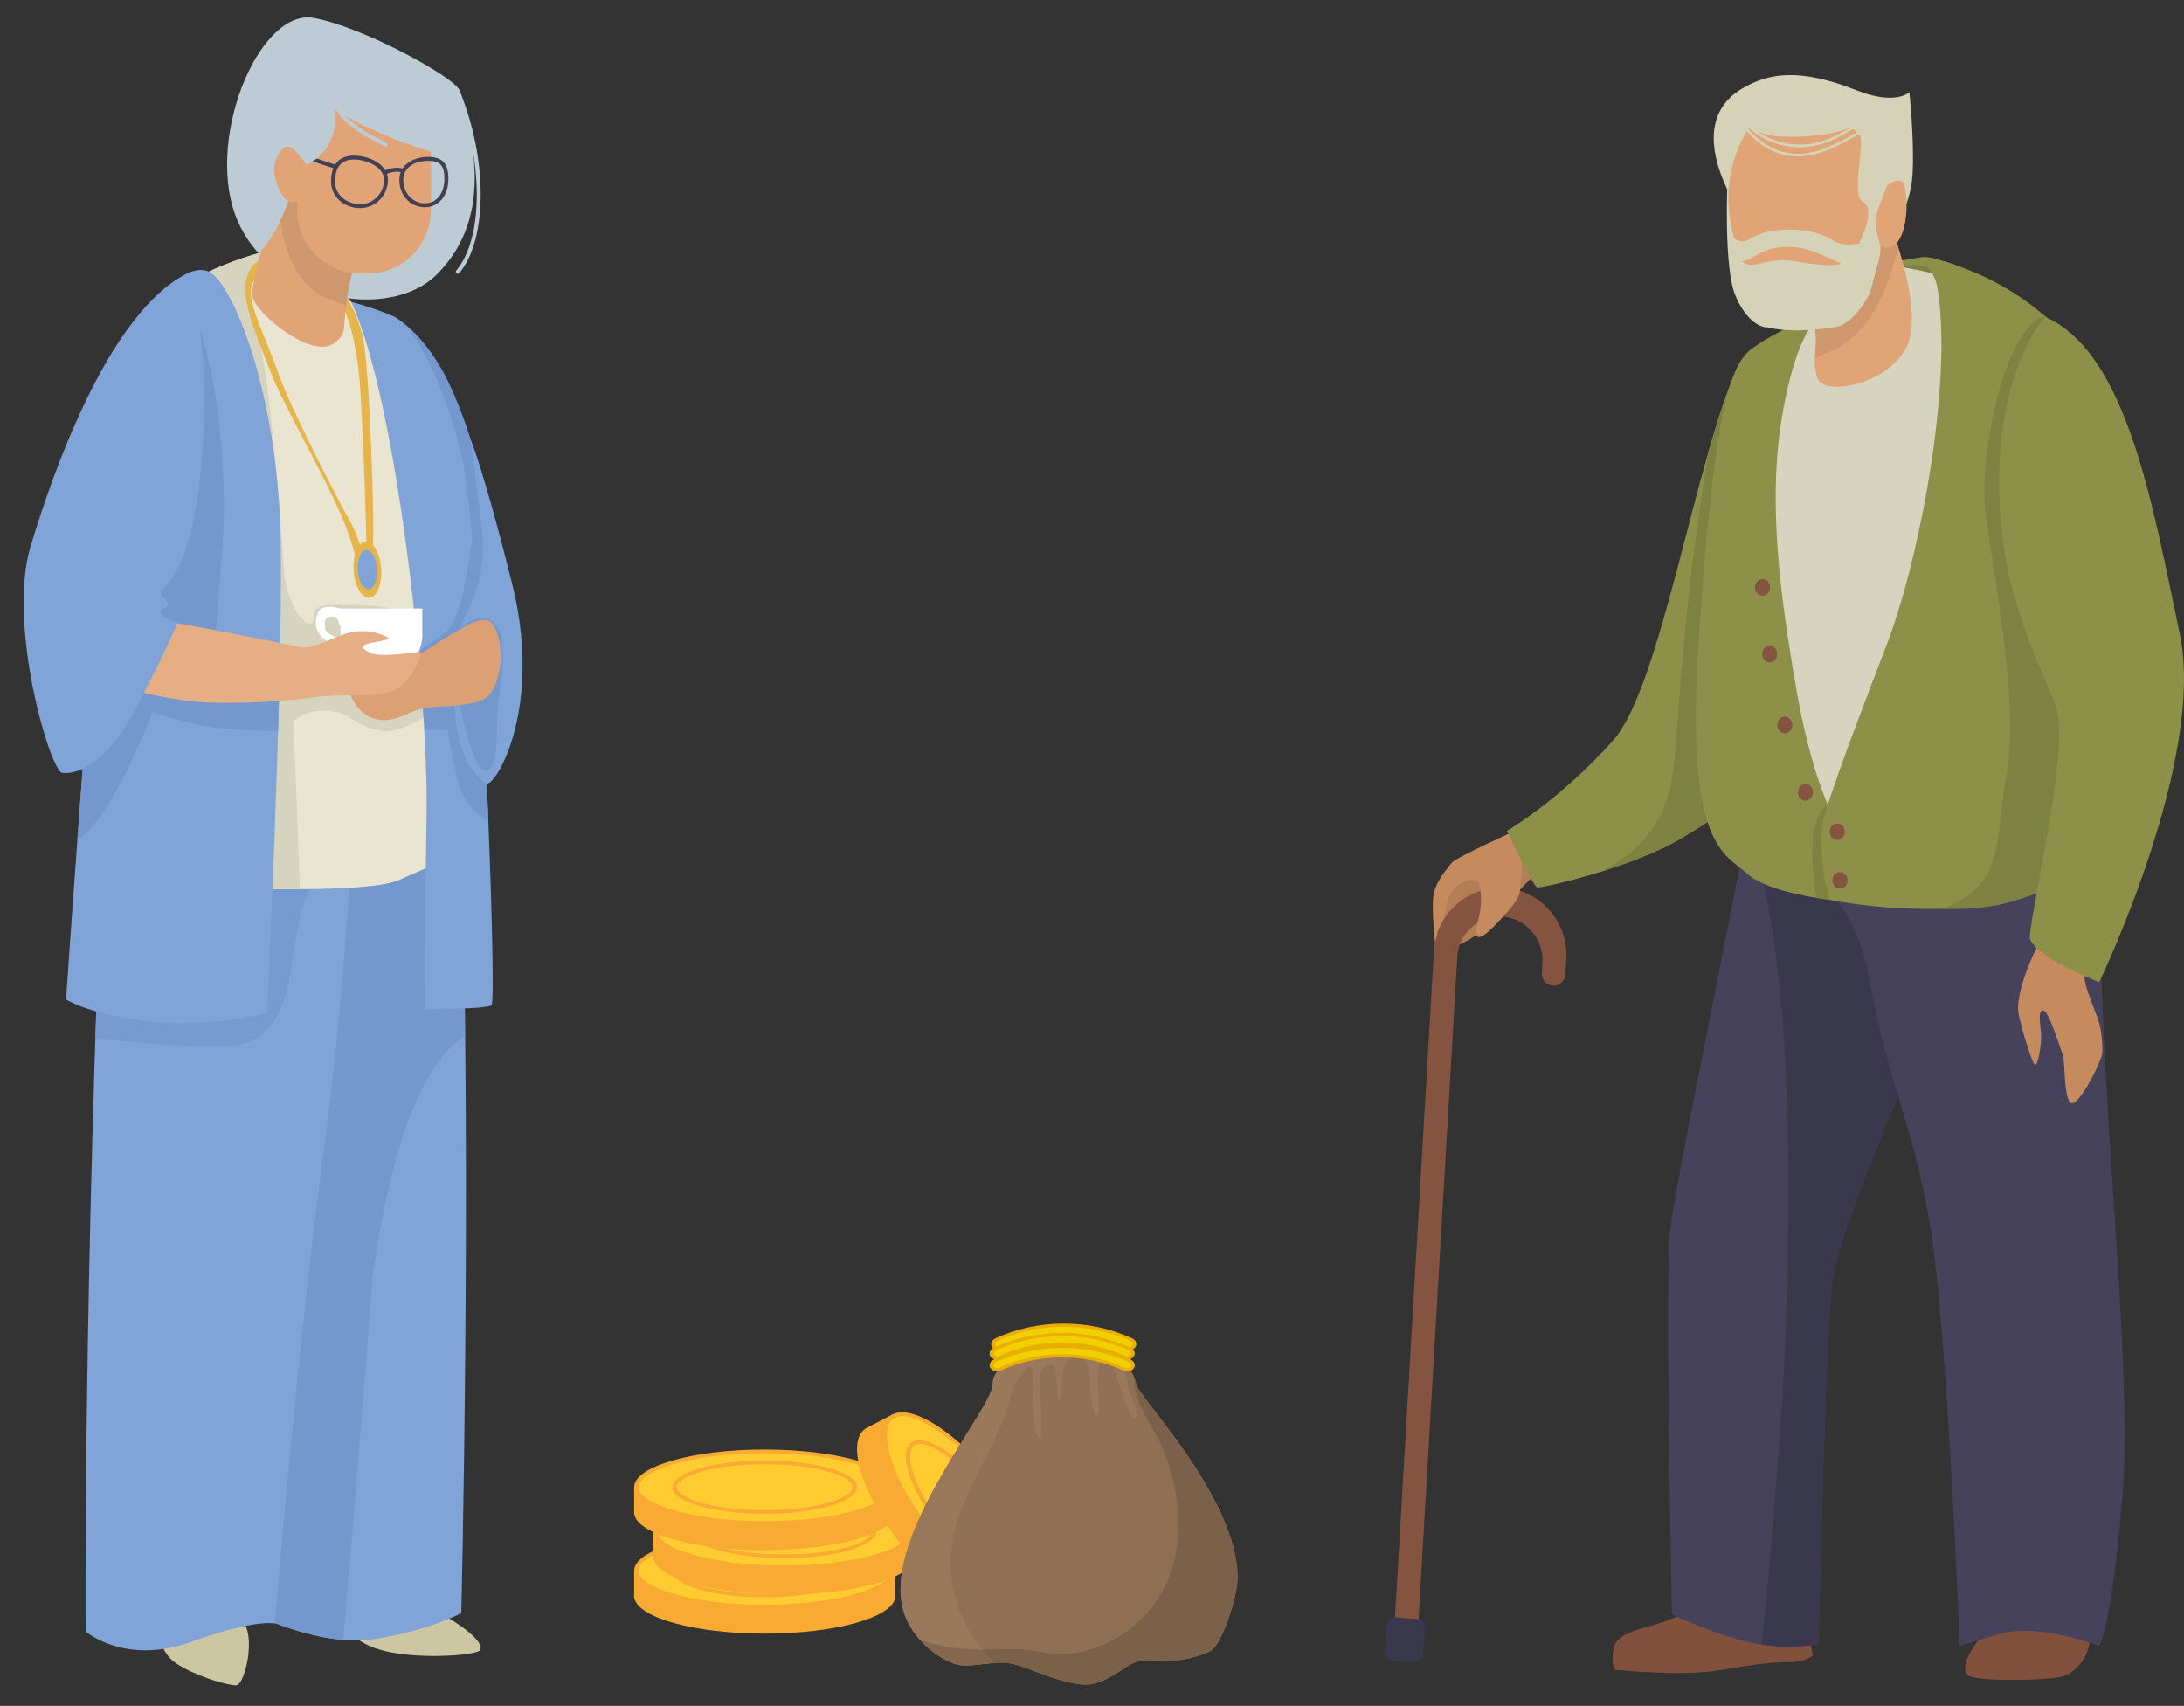 <?xml version="1.0" encoding="utf-8"?>
<!-- Generator: Adobe Illustrator 15.0.0, SVG Export Plug-In . SVG Version: 6.00 Build 0)  -->
<!DOCTYPE svg PUBLIC "-//W3C//DTD SVG 1.1//EN" "http://www.w3.org/Graphics/SVG/1.1/DTD/svg11.dtd">
<svg version="1.1" id="Calque_1" xmlns="http://www.w3.org/2000/svg" xmlns:xlink="http://www.w3.org/1999/xlink" x="0px" y="0px"
	 width="510.793px" height="399px" viewBox="0 0 510.793 399" enable-background="new 0 0 510.793 399" xml:space="preserve">
<rect x="0" y="0" width="510.793" height="399" fill="#333333" stroke="none"/>
<g>
	<path fill="#D5D2B8" d="M404.843,46.075c-5.117-9.83-6.497-20.018,2.662-25.394c6.195-3.635,13.414-4.813,26.624,0.41
		c9.336,3.692,12.439,0.461,12.439,0.461s1.126,10.597,0.768,18.584c-0.562,12.521-8.703,16.792-8.703,16.792L404.843,46.075
		L404.843,46.075z"/>
	<path fill="#81513E" d="M393.888,377.107c-5.837,3.994-15.974,3.38-16.586,8.908c-0.616,5.531,1.228,4.608,1.228,4.608
		s15.052,1.537,23.96,0c8.908-1.536,12.285-1.842,15.972-1.842c3.688,0,5.53-1.536,5.53-1.536l-1.537-7.68L393.888,377.107
		L393.888,377.107z"/>
	<path fill="#81513E" d="M466.997,379.257c-6.453,5.53-8.602,11.057-6.758,12.593c1.841,1.536,18.733,1.231,22.115,0.309
		c3.377-0.923,7.371-5.837,6.144-10.444C487.269,377.107,466.997,379.257,466.997,379.257L466.997,379.257z"/>
	<path fill="#B37D56" d="M354.365,194.542c-7.168,3.175-15.36,6.861-16.896,10.752c-1.535,3.891-2.865,15.052-1.228,16.588
		c1.639,1.536,10.443-3.279,12.695-6.35c2.255-3.071,9.318-10.443,10.343-11.16C360.303,203.656,354.365,194.542,354.365,194.542
		L354.365,194.542z"/>
	<path fill="#855440" d="M360.744,225.163l-0.145,2.446c-0.093,1.524,1.071,2.835,2.596,2.925c1.523,0.09,2.832-1.071,2.922-2.595
		l0.213-3.58c0.493-8.237-5.426-15.602-13.617-16.579c-8.9-1.063-16.808,5.652-17.337,14.477l-9.367,160.37l5.518,0.33l9.3-159.185
		c0.324-5.436,5.001-9.628,10.423-9.378C356.809,214.651,361.076,219.607,360.744,225.163L360.744,225.163z"/>
	<path fill="#C58A5E" d="M357.129,197.922l-2.356-3.79c0,0-14.334,6.451-15.255,7.681c-0.923,1.228-3.89,4.402-4.301,7.883
		c-0.41,3.482,0.411,10.546,0.411,10.546s0.511-1.33,0.511-2.046c0-0.719,1.741-3.686,1.741-3.686s0.102-5.325,2.97-7.374
		c2.865-2.047,4.503-1.126,4.503-1.126s0.103-0.004,0.282-0.014c1.179,2.979,0.807,6.371,0.033,9.517
		c-0.965,3.913-0.542,5.928,5.215-0.389c5.758-6.319,4.238-5.44,5.021-10.996c0.107-0.764,0.105-1.426,0.02-2
		C356.421,200.175,357.129,197.922,357.129,197.922L357.129,197.922z"/>
	<path fill="#8C9049" d="M408.445,86.845c0.036-1.857-1.019-3.234-1.814-1.554c-9.93,20.991-18.075,75.224-29.329,87.853
		c-12.597,14.13-24.882,21.196-24.882,21.196s6.144,12.901,7.063,13.208c0.923,0.306,22.425-4.607,34.099-11.672
		c11.672-7.066,12.902-8.909,12.902-8.909L408.445,86.845L408.445,86.845z"/>
	<path fill="#7E8241" d="M393.581,195.875c11.672-7.066,12.902-8.909,12.902-8.909l2.01-102.62c0.028-1.401-2.158,1.262-2.617,2.586
		c-2.279,6.544-4.229,11.308-6.378,19.531c-6.611,39.679-6.918,66.043-8.375,75.282c-1.732,10.98-8.09,17.883-17.021,22.243
		C380.693,201.944,388.186,199.139,393.581,195.875L393.581,195.875z"/>
	<path fill="#7E8241" d="M450.692,60.871c-18.678,2.611-28.786,15.436-28.786,15.436l-6.2,8.984l41.399-8.601l-3.904-14.438
		L450.692,60.871L450.692,60.871z"/>
	<path fill="#46425C" d="M409.011,191.015c-3.346,19.812-17.144,85.237-18.399,96.756c-1.254,11.518,0.42,89.845,0.42,89.845
		s11.707,5.527,20.07,6.909c8.364,1.385,14.216,0,14.216,0s1.7-76.104,3.348-85.697c2.924-17.048,29.27-74.641,29.27-74.641
		l-28.436-46.534L409.011,191.015L409.011,191.015z"/>
	<path fill="#3A384D" d="M436.386,188.923l-26.121,9.924c10.872,33.175,8.364,105.971,5.853,139.144
		c-1.75,23.175-3.299,39.153-4.074,46.678c7.856,1.133,13.274-0.145,13.274-0.145s1.7-76.104,3.348-85.697
		c2.924-17.048,29.27-74.641,29.27-74.641L436.386,188.923L436.386,188.923z"/>
	<path fill="#46425C" d="M444.971,62.468c31.78,5.529,42.652,21.194,45.997,26.262c3.347,5.069,1.278,80.923,0.441,122.395
		c-0.837,41.473,7.528,106.908,5.021,138.242c-2.512,31.336-5.462,35.62-5.462,35.62s-14.217-5.53-23.419-2.766
		c-9.201,2.766-9.201,2.766-9.201,2.766s-2.905-75.248-7.087-99.21c-4.183-23.962-9.215-30.716-14.233-57.441
		c-5.018-26.728-23.833-26.723-23.833-26.723s-10.36,0.615-12.87-39.014c-2.507-39.63,7.851-75.249,7.851-75.249l23.414-15.666
		L444.971,62.468L444.971,62.468z"/>
	<path fill="#D6D3BF" d="M444.971,62.468l-13.382,9.215l-8.704,5.307l-14.71,10.359c0,0-10.357,36.438-7.851,76.067
		c2.51,39.629,12.87,38.196,12.87,38.196s7.938,0.001,14.875,7.326c16.807,3.174,36.135,2.778,46.591-0.876
		c7.861-2.746,13.349-5.783,16.986-8.268c0.914-42.6,2.383-106.429-0.679-111.064C487.623,83.662,476.751,67.997,444.971,62.468
		L444.971,62.468z"/>
	<path fill="#8C9049" d="M426.788,72.927c-4.603,2.996-7.124,11.99-7.124,11.99l-1.52-8.303l9.477-4.914L426.788,72.927
		L426.788,72.927z"/>
	<path fill="#8C9049" d="M444.49,60.947c6.968-0.999,4.737-1.382,11.431,0.538c6.69,1.919-2.439,6.835-2.439,6.835
		s-1.187-5.606-3.417-6.144c-2.231-0.537-5.783,0.231-5.783,0.231L444.49,60.947L444.49,60.947z"/>
	<path fill="#E0A477" d="M442.182,52.812c0,0,7.901,19.555,3.742,28.292c-4.16,8.736-19.138,11.649-20.803,7.488
		c-1.664-4.161,0.418-7.073-0.832-12.897c-1.247-5.825-2.08-14.978-2.08-14.978l18.723-18.306L442.182,52.812L442.182,52.812z"/>
	<path fill="#CF976D" d="M443.94,57.784c-0.959-2.986-1.759-4.973-1.759-4.973l-1.25-10.4l-18.723,18.306
		c0,0,0.833,9.152,2.08,14.978c0.704,3.283,0.35,5.641,0.207,7.818C430.884,81.675,439.402,77.42,443.94,57.784L443.94,57.784z"/>
	<path fill="#D5D2B8" d="M404.024,42.389c0,0-0.922,20.171,1.841,26.725c2.768,6.552,6.351,7.474,7.373,7.474
		c1.025,0,0.308-28.772,0.308-28.772L404.024,42.389L404.024,42.389z"/>
	<path fill="#E0A477" d="M440.932,49.067c-1.697,16.974-6.241,23.715-21.635,23.715c-8.846,0-12.711-10.629-14.562-20.803
		c-2.496-13.729,4.884-27.875,13.73-27.875C427.312,24.105,442.596,32.426,440.932,49.067L440.932,49.067z"/>
	<path fill="#8C9049" d="M423.454,74.266c-10.452,25.34-10.104,48.559-3.227,87.468c4.145,23.459,9.662,31.127,9.662,31.127
		l-2.023,17.559c0,0-14.24-1.481-19.26-6.087c-5.018-4.608-14.399-5.943-11.425-52.633c3.242-50.909,6.827-65.777,12.262-69.925
		C414.878,77.628,423.454,74.266,423.454,74.266L423.454,74.266z"/>
	<path fill="#7E8241" d="M429.876,192.905c0,0-1.12-1.253-3.037-4.481l-0.03,0.181c-3.902,4.197-3.159,11.979-2.078,21.43
		c1.879,0.3,3.121,0.429,3.121,0.429L429.876,192.905L429.876,192.905z"/>
	<path fill="#8C9049" d="M489.57,86.546c-4.063-5.705-14.917-20.566-38.32-26.341c7.429,18.558-1.249,67.871-10.037,90.719
		c-9.055,23.544-15.238,40.188-15.238,43.415c0,2.234,0.062,10.562,1.444,13.713c0.155,0.157,0.278,2.248,0.433,2.411
		c16.807,3.175,36.132,2.778,46.59-0.875c4.465-1.559,8.161-3.213,11.191-4.805C487.64,190.155,488.974,123.591,489.57,86.546
		L489.57,86.546z"/>
	<path fill="#7E8241" d="M474.441,209.588c4.465-1.559,8.161-3.213,11.191-4.805c2.007-14.628,3.341-81.192,3.938-118.237
		c-1.944-2.729-5.443-7.553-11.124-12.477l-1.695,0.378c-8.781,5.99-13.381,31.791-12.545,43.309s8.417,44.841,5.07,63.475
		c-2.902,16.177-0.093,25.663-15.1,31.383C464.043,212.76,468.348,211.717,474.441,209.588L474.441,209.588z"/>
	<path fill="#C58A5E" d="M477.674,219.042c-4.775,8.852-6.039,15.313-5.616,17.842c0.421,2.527,3.229,12.219,3.933,12.219
		c0.701,0,1.405-4.633,1.405-6.601c0-1.966-0.984-6.18,0.421-6.18c1.404,0,4.072,9.13,4.636,10.394
		c0.561,1.264,0.139,12.502,2.529,11.238c2.387-1.264,6.74-10.254,6.74-11.939s-0.14-4.917-0.981-7.445
		c-0.844-2.529-3.09-7.446-3.23-9.974c-0.142-2.527-0.282-6.463-0.282-6.463L477.674,219.042L477.674,219.042z"/>
	<path fill="#8C9049" d="M478.384,74.131c19.275,8.61,25.13,44.547,31.402,74.034c6.272,29.487-18.818,81.551-18.818,81.551
		s-13.784-5.171-16.141-9.882c-1.075-2.15,9.451-44.024,6.108-54.161c-3.349-10.137-13.384-25.801-13.384-52.985
		C467.552,85.505,478.384,74.131,478.384,74.131L478.384,74.131z"/>
	<path fill="#855440" d="M431.458,194.542c0,1.075-0.792,1.945-1.767,1.945c-0.977,0-1.767-0.871-1.767-1.945
		c0-1.073,0.79-1.944,1.767-1.944C430.666,192.599,431.458,193.469,431.458,194.542L431.458,194.542z"/>
	<path fill="#855440" d="M432.107,205.909c0,1.073-0.791,1.944-1.767,1.944c-0.975,0-1.767-0.871-1.767-1.944
		c0-1.075,0.792-1.946,1.767-1.946C431.316,203.963,432.107,204.834,432.107,205.909L432.107,205.909z"/>
	<path fill="#855440" d="M424.022,185.328c0,1.074-0.791,1.946-1.767,1.946c-0.975,0-1.764-0.872-1.764-1.946
		s0.789-1.945,1.764-1.945C423.231,183.382,424.022,184.253,424.022,185.328L424.022,185.328z"/>
	<path fill="#855440" d="M419.19,169.559c0,1.074-0.793,1.945-1.767,1.945c-0.977,0-1.766-0.871-1.766-1.945
		c0-1.073,0.789-1.944,1.766-1.944C418.397,167.615,419.19,168.486,419.19,169.559L419.19,169.559z"/>
	<path fill="#855440" d="M415.658,152.972c0,1.075-0.791,1.945-1.766,1.945c-0.974,0-1.767-0.871-1.767-1.945
		c0-1.073,0.793-1.945,1.767-1.945C414.867,151.026,415.658,151.898,415.658,152.972L415.658,152.972z"/>
	<path fill="#855440" d="M413.986,137.409c0,1.074-0.79,1.946-1.767,1.946c-0.975,0-1.765-0.872-1.765-1.946s0.79-1.945,1.765-1.945
		C413.196,135.463,413.986,136.334,413.986,137.409L413.986,137.409z"/>
	<path fill="#3A384D" d="M330.609,388.781l-4.813-0.354c-1.146-0.084-2.019-1.092-1.934-2.239l0.435-5.936
		c0.086-1.147,1.093-2.02,2.239-1.934l4.812,0.354c1.149,0.082,2.019,1.09,1.934,2.237l-0.432,5.938
		C332.764,387.994,331.757,388.864,330.609,388.781L330.609,388.781z"/>
	<path fill="#E0A477" d="M435.049,49.966c0,0,9.216-11.979,10.444-6.144c1.229,5.836-0.307,14.131-3.992,14.131
		s-6.759-3.379-6.759-3.379L435.049,49.966L435.049,49.966z"/>
	<path fill="#D5D2B8" d="M413.444,31.535c-9.828-2.252-3.482-8.19,6.552-9.419c10.037-1.229,22.937,1.842,22.322,1.842
		s-6.347,6.246-15.564,7.476C417.54,32.661,413.444,31.535,413.444,31.535L413.444,31.535z"/>
	<path fill="#D5D2B8" d="M420.868,34.433c-4.218,0-8.812-1.481-12.96-5.44c-0.124-0.117-0.126-0.311-0.011-0.434
		c0.117-0.123,0.312-0.127,0.434-0.009c6.968,6.649,15.229,6.078,20.64,3.327c5.954-3.028,9.764-5.489,9.802-5.512
		c0.142-0.093,0.331-0.053,0.424,0.09c0.092,0.142,0.052,0.333-0.09,0.425c-0.039,0.025-3.871,2.502-9.857,5.545
		C426.878,33.631,423.974,34.433,420.868,34.433L420.868,34.433z"/>
	<path fill="#D5D2B8" d="M420.507,36.59c-5.063,0-9.629-2.559-13.248-7.536c-0.101-0.137-0.072-0.329,0.065-0.429
		c0.137-0.1,0.329-0.07,0.429,0.068c4.974,6.836,11.788,8.946,19.192,5.937c6.439-2.615,11.552-6.474,11.604-6.512
		c0.134-0.104,0.326-0.077,0.431,0.058c0.103,0.135,0.076,0.328-0.06,0.431c-0.052,0.039-5.229,3.946-11.741,6.593
		C424.89,36.128,422.651,36.59,420.507,36.59L420.507,36.59z"/>
	<path fill="#D5D2B8" d="M433.104,28.362c5.018,0.614-0.92,16.997,2.559,18.839c3.482,1.844-1.024,10.444-2.661,13.107
		c-1.638,2.662-8.294,1.637-13.106,0.818c-4.813-0.818-7.884,0.614-10.034,0.819c-2.148,0.205-3.377-1.945-3.377-1.945
		s0.305,12.901,4.504,15.564c4.196,2.662,15.153,1.637,18.736,0.818c3.584-0.818,7.474-6.45,8.092-9.521
		c0.613-3.072,2.353-7.168,1.942-9.318c-0.407-2.15-1.739-4.506-0.716-7.885c1.024-3.378,2.867-7.371,3.072-7.985
		c0.204-0.615-2.148-10.239-2.148-10.239l-5.941-5.734L433.104,28.362L433.104,28.362z"/>
	<path fill="#D5D2B8" d="M405.049,55.29c3.378,2.97,3.89-0.512,9.624-1.331c5.733-0.819,11.057,0.308,14.027,2.253
		c2.97,1.945,7.371,0.409,7.371,0.409s-2.251,5.836-4.299,5.427c-2.049-0.408-7.575-4.095-12.696-4.299
		c-4.196-0.169-6.244,0.716-9.421,2.56c-3.172,1.842-4.505,0-4.505,0L405.049,55.29L405.049,55.29z"/>
</g>
<g>
	<path fill="#BDCCD4" d="M73.278,4.188c11.598,2.025,33.489,14.153,34.2,16.998c2.048,8.191,9.213,28.874-5.53,43.208
		C91.141,74.9,64.472,70.742,55.873,52.312C47.271,33.881,60.378,1.935,73.278,4.188L73.278,4.188z"/>
	<path fill="#CCC6A3" d="M99.439,375.46c11.519,5.836,13.823,9.522,12.749,10.599c-1.076,1.073-12.442,1.996-20.582,0.459
		c-8.14-1.537-9.522-4.914-9.522-4.914L99.439,375.46L99.439,375.46z"/>
	<path fill="#CCC6A3" d="M55.361,378.378c5.222,1.536,2.149,15.819-0.155,15.819c-2.305,0-9.831-2.304-14.13-5.222
		c-4.299-2.917-4.145-9.061-4.145-9.061L55.361,378.378L55.361,378.378z"/>
	<path fill="#80A4D7" d="M107.889,196.684c2.455,79.25,0,180.617,0,180.617s-7.989,4.303-20.888,6.145
		c-12.902,1.845-29.491-6.758-29.491-6.758l13.517-189.219L107.889,196.684"/>
	<path fill="#7498CD" d="M72.871,207.127l15.544-2.844l0.427-3.708l19.157-0.175c0.392,13.567,0.644,27.716,0.794,41.841
		c-4.96,2.901-14.94,13.317-20.772,50.692c-0.289,1.852-0.574,3.601-0.853,5.255c-2.804,37.542-5.636,70.965-6.883,85.394
		c-0.349-0.029-0.696-0.064-1.045-0.103l-0.03-0.002c-1.053-0.116-2.104-0.271-3.145-0.462c-7.317-1.324-14.087-4.217-17.021-5.582
		l-1.534-0.745l2.468-34.532L72.871,207.127"/>
	<path fill="#80A4D7" d="M24.334,189.312c-4.914,112.427-4.3,192.293-4.3,192.293s9.217,7.986,24.574,2.455
		c15.361-5.527,19.66-4.299,19.66-4.299s5.531-66.963,11.057-107.511c5.531-40.548,7.373-81.708,7.373-81.708L24.334,189.312"/>
	<path fill="#90ACD5" d="M22.298,242.965c0.389-12.018,0.841-24.618,1.368-37.722l0,0c-0.607,15.056-0.955,24.114-1.378,37.722
		C22.291,242.965,22.296,242.965,22.298,242.965"/>
	<path fill="#769BD1" d="M50.368,244.853c0.811,0,1.56-0.014,2.229-0.046c22.318-1.021,11.057-33.377,23.752-40.956l-52.683,1.392
		c-0.527,13.104-0.979,25.704-1.368,37.722C25.254,243.191,41.563,244.853,50.368,244.853"/>
	<path fill="#E9E5D0" d="M64.728,58.147c0,0-24.274,4.875-30.853,18.031c-8.756,17.508-9.541,130.335-9.541,130.335
		s58.978,3.686,68.808-0.614c9.83-4.301,9.83-4.301,9.83-4.301s-2.389-71.887-1.842-92.153c0.614-22.73-28.722-48.84-28.722-48.84
		L64.728,58.147L64.728,58.147z"/>
	<path fill="#D6D3BF" d="M66.535,134.765c1.996,10.75,6.027,11.697,6.642,10.775c0.615-0.923-1.076-3.686,3.686-3.995
		c4.762-0.306,13.208,0.153,15.666,1.076c2.458,0.921,8.448,23.959,8.448,23.959s-1.843,1.689-6.913,3.687
		c-5.069,1.995-9.216-0.461-12.902-2.765c-3.687-2.304-13.054-1.689-13.516,3.839c-0.46,5.529-1.533-30.41-1.533-30.41
		L66.535,134.765L66.535,134.765z"/>
	<path fill="#D6D3BF" d="M54.318,207.801L46.282,64.825c7.134-3.847,14.843-5.849,17.491-6.465l-1.348,2.246
		c-6.758,4.914-5.222,7.679-1.842,19.044c3.377,11.365,7.371,70.651,8.599,102.904c0.498,13.03,0.794,20.793,0.969,25.422
		C65.043,208.009,59.601,207.933,54.318,207.801L54.318,207.801z"/>
	<path fill="#E5B54C" d="M60.887,60.606c-7.267,4.504-1.532,15.972,2.152,25.802c3.687,9.831,16.281,30.104,19.353,41.163
		c3.072,11.058,3.686,11.365,4.608,4.607c0.919-6.759-0.617-46.998-2.153-53.449c-1.536-6.45-5.222-11.673-5.222-11.673v3.379
		c0,0,3.687,6.143,4.607,20.273c0.923,14.13,1.537,37.169,1.537,39.933s-1.537-4.609-3.994-8.908
		c-2.456-4.3-13.822-26.11-16.894-35.018c-3.073-8.909-8.908-18.943-4.812-21.708C61.208,64.239,60.887,60.606,60.887,60.606
		L60.887,60.606z"/>
	<path fill="#E0A477" d="M68.62,34.575c0,0-10.401,30.657-9.579,34.762c0.821,4.105,14.24,15.06,19.295,10.812
		c3.423-2.874,1.233-2.874,3.423-13.822c2.191-10.949,7.391-16.423,7.391-16.423L68.62,34.575L68.62,34.575z"/>
	<path fill="#CF976D" d="M65.193,45.061c1.866-5.879,3.427-10.486,3.427-10.486l20.53,15.328c0,0-5.2,5.475-7.391,16.423
		c-0.412,2.062-0.668,3.734-0.838,5.112c-1.822-0.597-3.781-1.313-5.458-2.102C71.628,67.532,65.188,61.074,65.193,45.061
		L65.193,45.061z"/>
	<path fill="#BDCCD4" d="M68.979,43.096c-4.507,13.106-7.987,15.564-7.987,15.564l0.817-19.045L68.979,43.096L68.979,43.096z"/>
	<path fill="#E0A477" d="M84.289,63.984h1.734c8.124,0,14.768-6.645,14.768-14.767V36.36c0-8.122-6.644-14.767-14.768-14.767h-1.734
		c-8.123,0-14.769,6.645-14.769,14.767v12.857C69.521,57.339,76.167,63.984,84.289,63.984L84.289,63.984z"/>
	<path fill="#7498CD" d="M93.587,74.969c3.876,2.742,7.875,7.634,10.754,13.338c11.156,22.088,15.229,60.645,15.229,71.264
		c0,13.362-1.381,19.352-5.989,20.733C108.974,181.687,93.587,74.969,93.587,74.969L93.587,74.969z"/>
	<path fill="#80A4D7" d="M48.91,63.575c5.605,2.802,16.295,28.729,16.754,63.745c0.463,35.017-3.223,109.656-3.223,109.656
		s-14.744,3.687-28.566,1.844c-13.824-1.844-18.43-5.067-18.43-5.067s8.292-121.636,11.978-141.908
		C31.109,71.57,43.38,60.811,48.91,63.575L48.91,63.575z"/>
	<path fill="#7498CD" d="M65.041,171.032c-5.549-0.127-15.079-0.526-20.107-1.784c-7.375-1.844-9.216-2.765-9.216-2.765
		s-9.829,25.907-17.606,29.783c2.752-37.532,6.964-91.517,9.312-104.422c2.394-13.165,8.407-22.316,13.845-26.359
		c10.703,14.659,11.461,49.588,11.036,57.688c-0.46,8.754-2.766,35.938-2.766,35.938l15.766,2.2
		C65.225,164.521,65.139,167.772,65.041,171.032L65.041,171.032z"/>
	<path fill="#80A4D7" d="M82.117,70.589c10.599,22.576,18.103,91.287,17.643,119.852C99.3,219.008,99.3,236.055,99.3,236.055
		s14.282,0,15.664-0.921c1.382-0.922-2.764-110.578-6.91-128.086c-4.147-17.508-11.145-30.874-15.937-33.029
		C88.023,72.176,82.117,70.589,82.117,70.589L82.117,70.589z"/>
	<path fill="#7498CD" d="M104.098,147.945c3.219-2.537,4.767-10.558,6.321-21.846c0.513,5.936,1.008,12.775,1.473,20.074
		l-5.645,16.619c0,0,0.309,5.837,0.617,7.578c0.306,1.74,1.229,6.348,3.276,9.215c0.996,1.395,2.678,3.271,3.686,3.788
		c0.093,2.174,0.301,6.375,0.387,8.489c-1.769-0.556-4.769-3.532-6.018-6.032c-1.741-3.482-3.482-15.154-3.482-15.154h-5.324
		l-0.386-3.679c-0.298-4.619-0.68-9.497-1.138-14.52C98.852,151.813,101.443,150.037,104.098,147.945L104.098,147.945z"/>
	<path fill="#E6AE85" d="M37.381,70.559c0.052-0.375-0.421-0.583-0.661-0.289C19.654,91.259,7.605,143.542,7.152,149.436
		c-0.46,5.99,27.731,14.433,41.552,14.893c12.308,0.41,22.097-0.884,24.098-1.172c0.206-0.03,0.349-0.224,0.316-0.43l-1.743-10.892
		c-0.026-0.153-0.142-0.274-0.294-0.306c-2.424-0.503-21.815-4.514-32.6-6.239C27.864,143.591,36.037,80.429,37.381,70.559
		L37.381,70.559z"/>
	<path fill="#80A4D7" d="M41.707,65.121c-16.777,10.486-29.027,44.231-34.555,62.661c-5.53,18.429,4.607,52.524,7.371,52.985
		c2.765,0.46,9.215-1.382,15.205-11.519c5.859-9.917,11.809-23.554,11.809-23.554s-6.041-1.895-3.277-3.276
		c2.765-1.383-1.073-2.713-0.613-4.096c0.46-1.383,7.116-3.433,9.42-29.694C49.37,82.365,45.393,62.817,41.707,65.121L41.707,65.121
		z"/>
	<path fill="#80A4D7" d="M112.392,121.119c2.047,12.492-1.945,19.557-3.992,23.858c-2.048,4.299,0.919,20.785,1.536,24.471
		c0.615,3.686,1.533,16.28,4.813,13.414c3.275-2.868,11.57-20.172,5.015-46.385c-6.551-26.211-9.611-33.443-9.611-33.443
		L112.392,121.119L112.392,121.119z"/>
	<path fill="#7498CD" d="M113.006,144.669c6.143,0.101,4.709,12.594,3.685,18.532c-1.02,5.938,0.54,16.698-3.109,17.104
		c-3.646,0.406-8.357-23.862-7.128-30.004C107.682,144.157,113.006,144.669,113.006,144.669L113.006,144.669z"/>
	<path fill="#DBA175" d="M110.856,145.488c1.034-0.475,3.352-0.747,4.061,0.142c3.88,4.861,2.166,15.852-1.704,17.88
		c-4.301,2.252-16.179,1.739-16.179,1.739s-2.047-10.136-1.024-10.75C96.875,153.98,105.812,147.81,110.856,145.488L110.856,145.488
		z"/>
	<path fill="#E5B54C" d="M82.705,133.461c0.238,3.64,1.871,6.498,3.649,6.381c1.774-0.114,3.026-3.159,2.789-6.798
		c-0.236-3.641-1.871-6.497-3.648-6.382C83.719,126.778,82.468,129.821,82.705,133.461L82.705,133.461z"/>
	<path fill="#80A4D7" d="M83.681,133.397c0.164,2.537,1.302,4.527,2.541,4.447c1.239-0.081,2.111-2.202,1.945-4.737
		c-0.164-2.536-1.302-4.526-2.542-4.445C84.388,128.741,83.516,130.862,83.681,133.397L83.681,133.397z"/>
	<path fill="#FFFFFF" d="M76.037,147.064c-0.113-1.914-0.225-2.702,1.688-2.814c1.642-0.097,1.38,1.631,1.913,2.334v1.943
		c0,0.313,0.016,0.62,0.045,0.925C77.887,148.848,76.092,148.011,76.037,147.064L76.037,147.064z M74.347,143.35
		c-1.238,3.151-0.111,5.289,2.703,6.979c0.962,0.577,2.109,1.116,3.203,1.573c1.365,3.618,4.859,6.192,8.955,6.192
		c5.285,0,9.566-4.283,9.566-9.567v-6.191H79.638C77.63,141.761,75.07,141.511,74.347,143.35L74.347,143.35z"/>
	<path fill="#DBA175" d="M98.57,153.475c-5.12,1.228-5.222,0.921-8.907,3.072c-3.687,2.148-9.318,0-9.318,0s0.716,6.758,4.198,9.829
		c3.481,3.072,7.371,2.253,11.159,0.41c3.791-1.844,9.626-1.639,9.626-1.639L98.57,153.475L98.57,153.475z"/>
	<path fill="#E6AE85" d="M68.979,151.53c4.401,0.306,7.473-1.844,11.468-3.175c3.994-1.331,6.961-0.615,9.112,0.205
		c2.151,0.819,1.64,1.024-1.944,1.638c-3.584,0.615-3.279,1.434-0.923,2.56c2.354,1.127,11.059-0.307,11.672-0.307
		c0.617,0-1.841,6.451-5.324,8.6c-3.481,2.15-10.647,1.382-15.46,1.69c-2.97,0.189-5.541,0.425-6.603,0.617
		c-0.524,0.094-1.015-0.281-1.06-0.813L68.979,151.53L68.979,151.53z"/>
	<path fill="#423F57" d="M100.107,37.618c-2.881,0-5.786,1.378-5.786,4.456c0,3.122,2.178,5.477,5.067,5.477
		c3.131,0,4.559-2.945,4.559-5.682C103.946,38.73,102.94,37.618,100.107,37.618L100.107,37.618z M99.388,48.472
		c-3.413,0-5.99-2.751-5.99-6.398c0-3.695,3.478-5.376,6.709-5.376c3.379,0,4.759,1.498,4.759,5.171
		C104.866,45.756,102.614,48.472,99.388,48.472L99.388,48.472z"/>
	<path fill="#423F57" d="M82.698,37.312c-3.595,0-4.353,2.812-4.353,5.171c0,3.3,2.994,5.272,5.888,5.272
		c3.077,0,5.578-2.549,5.578-5.682C89.811,38.966,85.681,37.312,82.698,37.312L82.698,37.312z M84.233,48.677
		c-3.818,0-6.807-2.721-6.807-6.194c0-3.93,1.872-6.093,5.272-6.093c3.864,0,8.036,2.173,8.036,5.684
		C90.734,45.713,87.818,48.677,84.233,48.677L84.233,48.677z"/>
	<path fill="#423F57" d="M90.295,40.755c0.289-0.206,2.456-0.962,3.733-0.386l0.379-0.84c-1.732-0.781-4.38,0.195-4.738,0.555
		l0.648,0.651L90.295,40.755L90.295,40.755z"/>
	<polygon fill="#423F57" points="78.102,39.388 78.389,38.512 69.018,35.44 68.732,36.316 78.102,39.388 	"/>
	<path fill="#BDCCD4" d="M77.785,21.185c3.481,14.539-6.757,17.611-6.757,17.611l-8.603-4.301l7.782-14.948L77.785,21.185
		L77.785,21.185z"/>
	<path fill="#E0A477" d="M72.484,39.41c-4.223-5.297-5.374-6.911-7.602-2.84c-2.226,4.07,1.231,10.443,2.917,10.674
		c1.69,0.231,3.457-0.998,3.457-0.998L72.484,39.41L72.484,39.41z"/>
	<path fill="#BDCCD4" d="M73.688,20.979c6.555,9.421,32.153,15.974,32.153,15.974s-8.807-19.863-9.42-19.863
		C95.803,17.089,73.688,20.979,73.688,20.979L73.688,20.979z"/>
	<path fill="#BDCCD4" d="M90.172,34.239c0.17,0,0.332-0.094,0.412-0.255c0.115-0.227,0.022-0.503-0.204-0.618
		c-0.22-0.11-0.467-0.229-0.733-0.359c-3.358-1.64-10.343-5.051-11.721-11.206c-0.058-0.249-0.301-0.405-0.55-0.349
		c-0.248,0.055-0.405,0.302-0.348,0.55c1.474,6.588,8.727,10.13,12.214,11.833c0.263,0.128,0.508,0.248,0.726,0.357
		C90.035,34.224,90.103,34.239,90.172,34.239L90.172,34.239z"/>
	<path fill="#BDCCD4" d="M107.068,64.036c0.13,0,0.264-0.056,0.353-0.165c6.678-7.971,6.63-26.762,0.05-42.711
		c-0.097-0.236-0.386-0.347-0.622-0.25c-0.234,0.097-0.347,0.367-0.25,0.602c6.461,15.661,6.592,34.039,0.116,41.769
		c-0.164,0.194-0.137,0.486,0.058,0.648C106.86,64,106.964,64.036,107.068,64.036L107.068,64.036z"/>
</g>
<g>
	<path fill="#F8AA32" d="M201.543,367.391c-5.59-1.787-13.681-2.909-22.687-2.909c-9.002,0-17.094,1.122-22.687,2.909h-7.852v6.342
		h0.039c0.794,4.661,14.148,8.372,30.5,8.372c16.355,0,29.706-3.711,30.503-8.372h0.038v-6.342H201.543L201.543,367.391z"/>
	<path fill="#FECC31" d="M178.856,375.774c-16.276,0-30.026-3.837-30.026-8.384c0-4.542,13.75-8.379,30.026-8.379
		c16.278,0,30.03,3.837,30.03,8.379C208.886,371.938,195.134,375.774,178.856,375.774L178.856,375.774z"/>
	<path fill="#F8AA32" d="M178.856,358.582c-16.866,0-30.539,3.943-30.539,8.809c0,4.87,13.673,8.813,30.539,8.813
		c16.865,0,30.541-3.943,30.541-8.813C209.397,362.525,195.721,358.582,178.856,358.582L178.856,358.582z M178.856,359.44
		c8.048,0,15.599,0.899,21.262,2.532c5.247,1.515,8.255,3.49,8.255,5.418c0,1.933-3.009,3.91-8.255,5.422
		c-5.663,1.634-13.214,2.533-21.262,2.533c-8.047,0-15.597-0.899-21.26-2.533c-5.247-1.512-8.255-3.49-8.255-5.422
		c0-1.929,3.008-3.904,8.255-5.418C163.259,360.339,170.809,359.44,178.856,359.44"/>
	<path fill="#FECC31" d="M178.856,373.194c-12.606,0-21.073-3-21.073-5.803c0-2.799,8.466-5.799,21.073-5.799s21.078,3,21.078,5.799
		C199.934,370.194,191.462,373.194,178.856,373.194L178.856,373.194z"/>
	<path fill="#F8AA32" d="M178.856,361.165c-11.922,0-21.586,2.787-21.586,6.226c0,3.442,9.664,6.231,21.586,6.231
		c11.922,0,21.59-2.79,21.59-6.231C200.446,363.952,190.778,361.165,178.856,361.165L178.856,361.165z M178.856,362.021
		c12.118,0,20.564,2.833,20.564,5.37c0,2.544-8.446,5.373-20.564,5.373c-12.117,0-20.562-2.829-20.562-5.373
		C158.294,364.853,166.739,362.021,178.856,362.021"/>
	<path fill="#F8AA32" d="M206.021,358.215c-5.593-1.789-13.684-2.914-22.686-2.914c-9.005,0-17.099,1.125-22.686,2.914h-7.856v6.337
		h0.038c0.797,4.663,14.149,8.372,30.504,8.372s29.703-3.709,30.501-8.372h0.036v-6.337H206.021L206.021,358.215z"/>
	<path fill="#FECC31" d="M183.334,366.598c-16.278,0-30.03-3.84-30.03-8.383c0-4.546,13.752-8.382,30.03-8.382
		c16.276,0,30.026,3.836,30.026,8.382C213.36,362.758,199.61,366.598,183.334,366.598L183.334,366.598z"/>
	<path fill="#F8AA32" d="M183.334,349.403c-16.871,0-30.542,3.943-30.542,8.812c0,4.866,13.671,8.811,30.542,8.811
		c16.866,0,30.537-3.945,30.537-8.811C213.872,353.346,200.2,349.403,183.334,349.403L183.334,349.403z M183.334,350.261
		c8.046,0,15.597,0.899,21.26,2.532c5.246,1.515,8.253,3.49,8.253,5.422c0,1.932-3.008,3.907-8.253,5.419
		c-5.666,1.636-13.214,2.534-21.26,2.534c-8.049,0-15.6-0.898-21.265-2.534c-5.243-1.512-8.252-3.487-8.252-5.419
		c0-1.933,3.009-3.908,8.252-5.422C167.734,351.16,175.285,350.261,183.334,350.261"/>
	<path fill="#FECC31" d="M183.334,364.016c-12.609,0-21.076-3.001-21.076-5.801c0-2.802,8.467-5.803,21.076-5.803
		c12.606,0,21.074,3,21.074,5.803C204.408,361.015,195.94,364.016,183.334,364.016L183.334,364.016z"/>
	<path fill="#F8AA32" d="M183.334,351.985c-11.926,0-21.588,2.787-21.588,6.23c0,3.44,9.662,6.229,21.588,6.229
		c11.921,0,21.586-2.788,21.586-6.229C204.92,354.772,195.255,351.985,183.334,351.985L183.334,351.985z M183.334,352.842
		c12.117,0,20.561,2.832,20.561,5.373c0,2.542-8.444,5.372-20.561,5.372c-12.118,0-20.565-2.83-20.565-5.372
		C162.77,355.674,171.217,352.842,183.334,352.842"/>
	<path fill="#F8AA32" d="M201.543,347.847c-5.59-1.787-13.681-2.913-22.687-2.913c-9.002,0-17.094,1.125-22.687,2.913h-7.852v6.339
		h0.039c0.794,4.663,14.148,8.373,30.5,8.373c16.355,0,29.706-3.71,30.503-8.373h0.038v-6.339H201.543L201.543,347.847z"/>
	<path fill="#FECC31" d="M178.856,356.23c-16.276,0-30.026-3.84-30.026-8.384c0-4.542,13.75-8.382,30.026-8.382
		c16.278,0,30.03,3.84,30.03,8.382C208.886,352.39,195.134,356.23,178.856,356.23L178.856,356.23z"/>
	<path fill="#F8AA32" d="M178.856,339.037c-16.866,0-30.539,3.943-30.539,8.81s13.673,8.814,30.539,8.814
		c16.865,0,30.541-3.948,30.541-8.814S195.721,339.037,178.856,339.037L178.856,339.037z M178.856,339.893
		c8.048,0,15.599,0.9,21.262,2.533c5.247,1.515,8.255,3.488,8.255,5.42c0,1.933-3.009,3.908-8.255,5.422
		c-5.663,1.634-13.214,2.535-21.262,2.535c-8.047,0-15.597-0.901-21.26-2.535c-5.247-1.514-8.255-3.489-8.255-5.422
		c0-1.932,3.008-3.906,8.255-5.42C163.259,340.793,170.809,339.893,178.856,339.893"/>
	<path fill="#FECC31" d="M178.856,353.647c-12.606,0-21.073-2.997-21.073-5.801c0-2.799,8.466-5.799,21.073-5.799
		s21.078,3,21.078,5.799C199.934,350.65,191.462,353.647,178.856,353.647L178.856,353.647z"/>
	<path fill="#F8AA32" d="M178.856,341.62c-11.922,0-21.586,2.788-21.586,6.227c0,3.441,9.664,6.23,21.586,6.23
		c11.922,0,21.59-2.79,21.59-6.23C200.446,344.408,190.778,341.62,178.856,341.62L178.856,341.62z M178.856,342.477
		c12.118,0,20.564,2.829,20.564,5.37c0,2.542-8.446,5.374-20.564,5.374c-12.117,0-20.562-2.832-20.562-5.374
		C158.294,345.306,166.739,342.477,178.856,342.477"/>
	<path fill="#F8AA32" d="M236.94,368.61c-1.15-4.912-4.301-11.251-9.073-17.64c-4.771-6.388-10.202-11.535-14.979-14.553
		l-4.162-5.573l-6.425,3.361l0.021,0.028c-4.303,3.034-0.987,14.474,7.684,26.077c8.669,11.606,19.505,19.111,24.65,17.207
		l0.021,0.028l6.424-3.359L236.94,368.61L236.94,368.61z"/>
	<path fill="#FECC31" d="M238.848,374.258c-5.506,0-14.939-7.276-22.429-17.299c-8.626-11.55-12.028-23.342-7.422-25.752
		c0.555-0.288,1.221-0.436,1.984-0.436c5.507,0,14.939,7.276,22.426,17.3c8.629,11.548,12.029,23.341,7.424,25.749
		C240.277,374.111,239.609,374.258,238.848,374.258L238.848,374.258z"/>
	<path fill="#F8AA32" d="M210.981,330.342c-0.85,0-1.608,0.163-2.254,0.502c-4.931,2.58-1.682,14.375,7.258,26.342
		c7.766,10.393,17.268,17.5,22.863,17.5c0.849,0,1.607-0.163,2.254-0.5c4.931-2.583,1.681-14.376-7.261-26.342
		C226.078,337.449,216.579,330.342,210.981,330.342L210.981,330.342z M210.981,331.199L210.981,331.199
		c4.584,0,13.609,5.874,21.993,17.099c4.266,5.708,7.356,11.544,8.703,16.428c1.247,4.525,0.839,7.708-1.115,8.73
		c-0.473,0.248-1.049,0.373-1.714,0.373c-4.579,0-13.607-5.872-21.995-17.096c-4.263-5.711-7.354-11.545-8.702-16.43
		c-1.246-4.527-0.838-7.708,1.116-8.729C209.74,331.325,210.316,331.199,210.981,331.199"/>
	<path fill="#FECC31" d="M234.765,367.759c-3.849,0-10.462-5.118-15.728-12.171c-3.027-4.051-5.222-8.195-6.18-11.666
		c-0.902-3.278-0.582-5.597,0.884-6.363c0.369-0.191,0.813-0.289,1.321-0.289c3.845,0,10.462,5.118,15.732,12.169
		c6.679,8.944,8.13,16.545,5.294,18.031C235.721,367.661,235.274,367.759,234.765,367.759L234.765,367.759z"/>
	<path fill="#F8AA32" d="M215.064,336.841c-0.6,0-1.137,0.116-1.594,0.356c-3.486,1.821-1.19,10.158,5.134,18.618
		c5.485,7.348,12.203,12.371,16.161,12.371c0.599,0,1.136-0.114,1.596-0.354c3.485-1.825,1.188-10.161-5.131-18.621
		C225.74,341.865,219.02,336.841,215.064,336.841L215.064,336.841z M215.064,337.698L215.064,337.698
		c3.079,0,9.486,4.195,15.297,11.967c6.419,8.6,8.03,16.093,5.457,17.439c-0.292,0.152-0.635,0.226-1.053,0.226
		c-3.081,0-9.489-4.196-15.292-11.969c-3-4.014-5.171-8.109-6.115-11.536c-0.838-3.042-0.595-5.247,0.655-5.902
		C214.302,337.772,214.645,337.698,215.064,337.698"/>
	<path fill="#F8AA32" d="M270.089,367.432c-3.941-3.768-10.463-7.925-18.425-11.45c-7.958-3.522-15.737-5.694-21.679-6.298
		l-6.945-3.074l-3.541,5.602l0.033,0.017c-1.898,4.432,7.829,12.935,22.287,19.331c14.458,6.401,28.333,8.344,31.643,4.534
		l0.032,0.015l3.542-5.604L270.089,367.432"/>
	<path fill="#FECC31" d="M269.983,372.391c-6.333,0-15.541-2.4-24.627-6.42c-7.163-3.17-13.385-6.953-17.516-10.646
		c-3.952-3.533-5.534-6.636-4.346-8.515c1.09-1.726,4.189-2.088,6.598-2.088c6.333,0,15.539,2.402,24.632,6.425
		c14.386,6.368,24.398,15.142,21.857,19.158C275.718,371.67,273.435,372.391,269.983,372.391"/>
	<path fill="#F8AA32" d="M230.092,344.292c-3.535,0-6.062,0.751-7.053,2.317c-2.719,4.302,7.166,13.138,22.076,19.737
		c9.476,4.196,18.703,6.474,24.868,6.474c3.533,0,6.062-0.75,7.052-2.316c2.718-4.302-7.166-13.138-22.073-19.737
		C245.485,346.574,236.258,344.292,230.092,344.292 M230.092,345.15c6.254,0,15.373,2.382,24.392,6.373
		c7.112,3.15,13.286,6.898,17.378,10.56c3.789,3.391,5.346,6.314,4.269,8.021c-0.759,1.2-2.944,1.858-6.148,1.858
		c-6.253,0-15.372-2.381-24.39-6.371c-7.112-3.149-13.287-6.898-17.381-10.56c-3.79-3.389-5.347-6.313-4.265-8.02
		C224.703,345.81,226.887,345.15,230.092,345.15"/>
	<path fill="#FECC31" d="M264.138,368.212c-4.454,0-10.936-1.692-17.343-4.527c-5.049-2.235-9.429-4.899-12.339-7.499
		c-2.746-2.456-3.859-4.594-3.05-5.874c0.736-1.167,2.872-1.41,4.533-1.41c4.45,0,10.933,1.691,17.34,4.529
		c11.144,4.928,16.955,10.892,15.391,13.372C267.933,367.967,265.797,368.212,264.138,368.212L264.138,368.212z"/>
	<path fill="#F8AA32" d="M235.938,348.475c-2.499,0-4.285,0.528-4.985,1.638c-1.923,3.041,5.063,9.287,15.604,13.952
		c6.698,2.965,13.222,4.575,17.581,4.575c2.496,0,4.282-0.528,4.982-1.635c1.924-3.042-5.061-9.291-15.604-13.952
		C246.817,350.086,240.295,348.475,235.938,348.475L235.938,348.475z M235.938,348.475v0.855c4.371,0,10.765,1.674,17.1,4.478
		c10.713,4.742,16.598,10.548,15.177,12.793c-0.482,0.763-1.929,1.181-4.077,1.181c-4.374,0-10.767-1.672-17.102-4.477
		c-5.001-2.212-9.335-4.846-12.207-7.413c-2.55-2.279-3.66-4.291-2.972-5.38c0.484-0.764,1.932-1.182,4.081-1.182V348.475"/>
	<path fill="#8F7055" d="M240.931,317.165c0,0-8.748,1.098-8.748,6.583c0,5.489-23.606,32.556-21.418,50.48
		c1.081,8.862,9.18,13.898,12.677,15.001c1.749,0.544,4.041,0.271,6.443-0.003c2.407-0.273,4.922-0.548,7.109,0.003
		c4.373,1.094,9.618,4.021,15.739,4.751c6.121,0.733,10.489-5.12,13.988-5.485c0.972-0.102,2.081-0.062,3.332-0.024
		c3.253,0.103,7.478,0.204,12.842-2.171c2.945-1.305,6.551-13.153,6.559-17.195c0.04-18.653-23.199-42.407-23.726-45.321
		c-1.189-6.62-8.185-6.255-8.185-6.255L240.931,317.165"/>
	<path fill="#99785B" d="M230.295,386.521c-7.631-8.951-9.788-20.131-6.43-30.729c3.336-10.544,10.914-20.053,12.884-30.915
		c0.398-2.187,0.584-4.467,0.582-6.79c-2.413,0.898-5.147,2.596-5.147,5.66c0,5.489-23.606,32.556-21.418,50.48
		c1.081,8.862,9.18,13.898,12.677,15.001c2.396,0.748,5.813-0.042,9.132-0.266C231.762,388.157,230.996,387.342,230.295,386.521"/>
	<path fill="#7B6149" d="M253.794,394.045c-0.348,0-0.703-0.019-1.062-0.065c-6.122-0.73-11.366-3.657-15.739-4.751
		c-0.926-0.235-1.91-0.319-2.919-0.319c-0.494,0-0.998,0.021-1.501,0.053c-0.812-0.807-1.577-1.622-2.278-2.442
		c-0.195-0.228-0.385-0.458-0.575-0.689c1.124-0.002,2.248-0.028,3.371-0.054c1.173-0.029,2.346-0.055,3.517-0.055
		c0.443,0,0.887,0.003,1.33,0.012c3.512,0.075,6.836,1.222,10.327,1.222c0.585,0,1.177-0.033,1.775-0.108
		c11.724-1.482,20.068-9.253,23.528-18.355c3.444-9.061,2.207-19.428-1.068-28.38c-2.106-5.75-7.014-10.891-7.161-17.016
		c-0.002-0.227,0.014-0.452,0.022-0.68c0.146,0.42,0.278,0.87,0.367,1.368c0.527,2.912,23.718,26.619,23.726,45.268
		c0,0.018,0,0.037,0,0.053c-0.008,4.042-3.613,15.89-6.559,17.195c-4.276,1.893-7.828,2.214-10.742,2.214
		c-0.74,0-1.44-0.022-2.101-0.043c-0.659-0.021-1.28-0.042-1.86-0.042c-0.522,0-1.012,0.018-1.472,0.066
		C263.428,388.838,259.365,394.045,253.794,394.045"/>
	<path fill="#7B6149" d="M225.916,389.544c-0.901,0-1.736-0.087-2.474-0.315C224.181,389.458,225.017,389.544,225.916,389.544
		c0.63,0,1.292-0.041,1.974-0.104C227.207,389.503,226.545,389.544,225.916,389.544"/>
	<path fill="#7B6149" d="M227.896,389.44c0.005,0,0.009,0,0.01,0C227.905,389.44,227.901,389.44,227.896,389.44"/>
	<path fill="#83674E" d="M225.916,389.544c-0.899,0-1.735-0.087-2.474-0.315l0,0l0,0c-1.975-0.624-5.421-2.503-8.241-5.622
		c3.155,1.075,6.516,1.733,10.158,2.058c1.4,0.126,2.805,0.166,4.214,0.166c0.049,0,0.099,0,0.148,0
		c0.189,0.231,0.379,0.461,0.575,0.689c0.701,0.821,1.467,1.636,2.278,2.442l0,0c-0.896,0.061-1.8,0.16-2.688,0.262
		c-0.671,0.079-1.332,0.153-1.979,0.214l0,0c-0.001,0-0.005,0-0.01,0l0,0c-0.001,0-0.005,0-0.006,0l0,0
		C227.208,389.503,226.545,389.544,225.916,389.544"/>
	<path fill="#99785B" d="M235.943,321.311c0.073,1.866-1.07,3.819-1.585,5.609c-0.487,1.709-1.844,3.931-1.631,5.709
		c0.136,0.037,0.248,0.073,0.36,0.125c1.361-3.418,2.515-6.892,4.934-9.891c0.71-0.884,2.332-4.464,3.27-2.773
		c0.784,1.411,0.284,4.539,0.284,6.125c0,1.973,0.061,3.903,0.283,5.828c0.164,1.405,0.225,3.749,1.52,4.742
		c0.328-4.311,0.053-8.623-0.113-12.912c-0.076-1.94-0.502-4.149,2.226-4.539c1.585-0.225,1.295,0.445,1.436,1.612
		c0.114,0.95,0.165,1.941,0.282,2.927c0.13,1.125,0.05,3.256,0.672,4.134c0.169-1.985,0.508-3.908,0.626-5.961
		c0.099-1.686,0.293-3.755,2.396-4.484c2.892-0.999,3.486,1.586,3.772,3.385c0.407,2.569,0.229,5.251,0.835,7.777
		c0.199,0.832,0.439,2.073,0.991,2.724c0.979-1.536,0.283-4.974,0.283-6.815c0-1.457-0.623-6.021,1.822-6.498
		c1.992-0.383,2.49,4.071,2.856,5.131c0.738,2.125,1.541,4.267,2.363,6.339c0.293,0.745,0.827,2.239,1.952,2.176
		c0.399-2.045-1.179-4.783-1.676-6.782c-0.276-1.103-0.586-2.217-0.841-3.32c-0.208-0.888-0.118-2.248-0.553-3.054
		c-0.895-1.665-3.978-2.113-5.78-2.58c-2.629-0.683-5.676-0.453-8.45-0.584c-3.904-0.184-12.56,1.217-12.677,5.609"/>
	<path fill="#F1CF00" d="M264.791,319.87c-0.39,0.52-1.248,0.659-1.93,0.348c-8.989-4.134-19.892-4.134-28.883,0
		c-0.686,0.311-1.541,0.172-1.927-0.348c-0.39-0.52-0.105-1.254,0.649-1.599c9.784-4.5,21.651-4.5,31.438,0
		C264.893,318.616,265.174,319.35,264.791,319.87L264.791,319.87z"/>
	<path fill="#EAAE00" d="M264.791,319.87l-0.37-0.196c-0.162,0.22-0.457,0.342-0.796,0.344c-0.186,0-0.38-0.04-0.557-0.12
		c-4.559-2.097-9.606-3.145-14.65-3.145s-10.091,1.048-14.647,3.145c-0.18,0.081-0.375,0.12-0.56,0.12
		c-0.34-0.002-0.633-0.124-0.791-0.339l-0.003-0.006c-0.072-0.096-0.107-0.202-0.107-0.319c-0.003-0.266,0.204-0.586,0.597-0.766
		c4.829-2.217,10.17-3.328,15.511-3.328c5.338,0,10.682,1.111,15.509,3.328c0.398,0.183,0.603,0.5,0.601,0.768
		c0,0.115-0.037,0.225-0.109,0.323l0.002-0.005L264.791,319.87l0.367,0.189c0.161-0.218,0.238-0.462,0.236-0.704
		c0-0.56-0.391-1.102-1.05-1.406c-4.958-2.278-10.442-3.417-15.927-3.417s-10.97,1.139-15.927,3.42
		c-0.656,0.301-1.047,0.841-1.05,1.4c0,0.245,0.079,0.493,0.244,0.709l0.367-0.193l-0.369,0.189
		c0.337,0.455,0.932,0.687,1.529,0.686c0.33,0,0.667-0.069,0.975-0.209c4.432-2.038,9.331-3.055,14.232-3.055
		c4.901,0,9.803,1.018,14.233,3.053c0.307,0.142,0.641,0.211,0.974,0.211c0.595,0.001,1.192-0.231,1.534-0.686l0,0L264.791,319.87
		L264.791,319.87z"/>
	<path fill="#F1CF00" d="M265.168,314.931c-0.389,0.517-1.246,0.661-1.927,0.344c-8.99-4.129-19.893-4.129-28.886,0
		c-0.682,0.314-1.54,0.172-1.926-0.344c-0.389-0.522-0.105-1.256,0.651-1.601c9.785-4.5,21.656-4.5,31.438,0
		C265.273,313.675,265.555,314.409,265.168,314.931L265.168,314.931z"/>
	<path fill="#EAAE00" d="M265.168,314.931l-0.368-0.194c-0.162,0.216-0.457,0.341-0.795,0.341c-0.186,0-0.378-0.039-0.553-0.121
		c-4.563-2.096-9.608-3.145-14.652-3.145c-5.046,0-10.093,1.048-14.652,3.143c-0.178,0.081-0.371,0.122-0.558,0.122
		c-0.341-0.001-0.635-0.128-0.793-0.34c-0.072-0.099-0.108-0.207-0.108-0.323c-0.002-0.268,0.202-0.586,0.598-0.767
		c4.829-2.22,10.172-3.332,15.513-3.332c5.34,0,10.682,1.112,15.508,3.332c0.399,0.18,0.602,0.496,0.601,0.767
		c-0.003,0.116-0.036,0.224-0.11,0.323l0.002-0.001L265.168,314.931l0.369,0.19c0.16-0.217,0.239-0.464,0.239-0.706
		c-0.001-0.561-0.395-1.104-1.051-1.405c-4.956-2.281-10.439-3.421-15.926-3.421c-5.487,0-10.972,1.141-15.93,3.421
		c-0.658,0.301-1.048,0.844-1.052,1.405c0,0.245,0.08,0.49,0.242,0.706c0.337,0.454,0.933,0.684,1.53,0.684
		c0.33,0,0.666-0.068,0.975-0.211c4.432-2.036,9.332-3.052,14.235-3.052c4.899,0,9.802,1.016,14.231,3.052
		c0.306,0.143,0.645,0.213,0.975,0.213c0.596,0,1.191-0.231,1.529-0.683l0.003-0.002L265.168,314.931L265.168,314.931z"/>
	<path fill="#F1CF00" d="M264.791,317.125c-0.39,0.523-1.248,0.664-1.93,0.346c-8.989-4.133-19.892-4.133-28.883,0
		c-0.686,0.316-1.541,0.177-1.927-0.346c-0.39-0.519-0.105-1.253,0.649-1.6c9.784-4.497,21.651-4.497,31.438,0
		C264.893,315.873,265.174,316.606,264.791,317.125L264.791,317.125z"/>
	<path fill="#EAAE00" d="M264.791,317.125l-0.37-0.191c-0.162,0.217-0.454,0.341-0.792,0.342c-0.187,0-0.383-0.042-0.559-0.122
		c-4.561-2.097-9.608-3.144-14.652-3.144s-10.091,1.047-14.647,3.144c-0.18,0.081-0.376,0.121-0.563,0.121
		c-0.339-0.002-0.629-0.125-0.788-0.338l-0.001-0.004c-0.074-0.098-0.109-0.206-0.109-0.323c-0.003-0.268,0.202-0.585,0.597-0.765
		c4.829-2.22,10.17-3.328,15.511-3.328c5.338,0,10.682,1.11,15.509,3.328c0.398,0.18,0.603,0.497,0.601,0.769
		c0,0.115-0.037,0.224-0.109,0.324l0.002-0.003L264.791,317.125l0.367,0.192c0.161-0.218,0.238-0.463,0.236-0.704
		c0-0.561-0.391-1.106-1.05-1.408c-4.958-2.279-10.442-3.417-15.927-3.417s-10.97,1.138-15.927,3.417
		c-0.656,0.301-1.047,0.843-1.05,1.404c0,0.245,0.079,0.493,0.244,0.709l-0.002-0.002c0.335,0.455,0.93,0.685,1.526,0.685
		c0.331,0,0.671-0.069,0.978-0.209c4.432-2.036,9.331-3.056,14.232-3.056c4.901,0,9.803,1.018,14.233,3.053
		c0.307,0.143,0.644,0.212,0.978,0.212c0.594,0.004,1.19-0.229,1.53-0.685l0,0L264.791,317.125L264.791,317.125z"/>
</g>
</svg>
